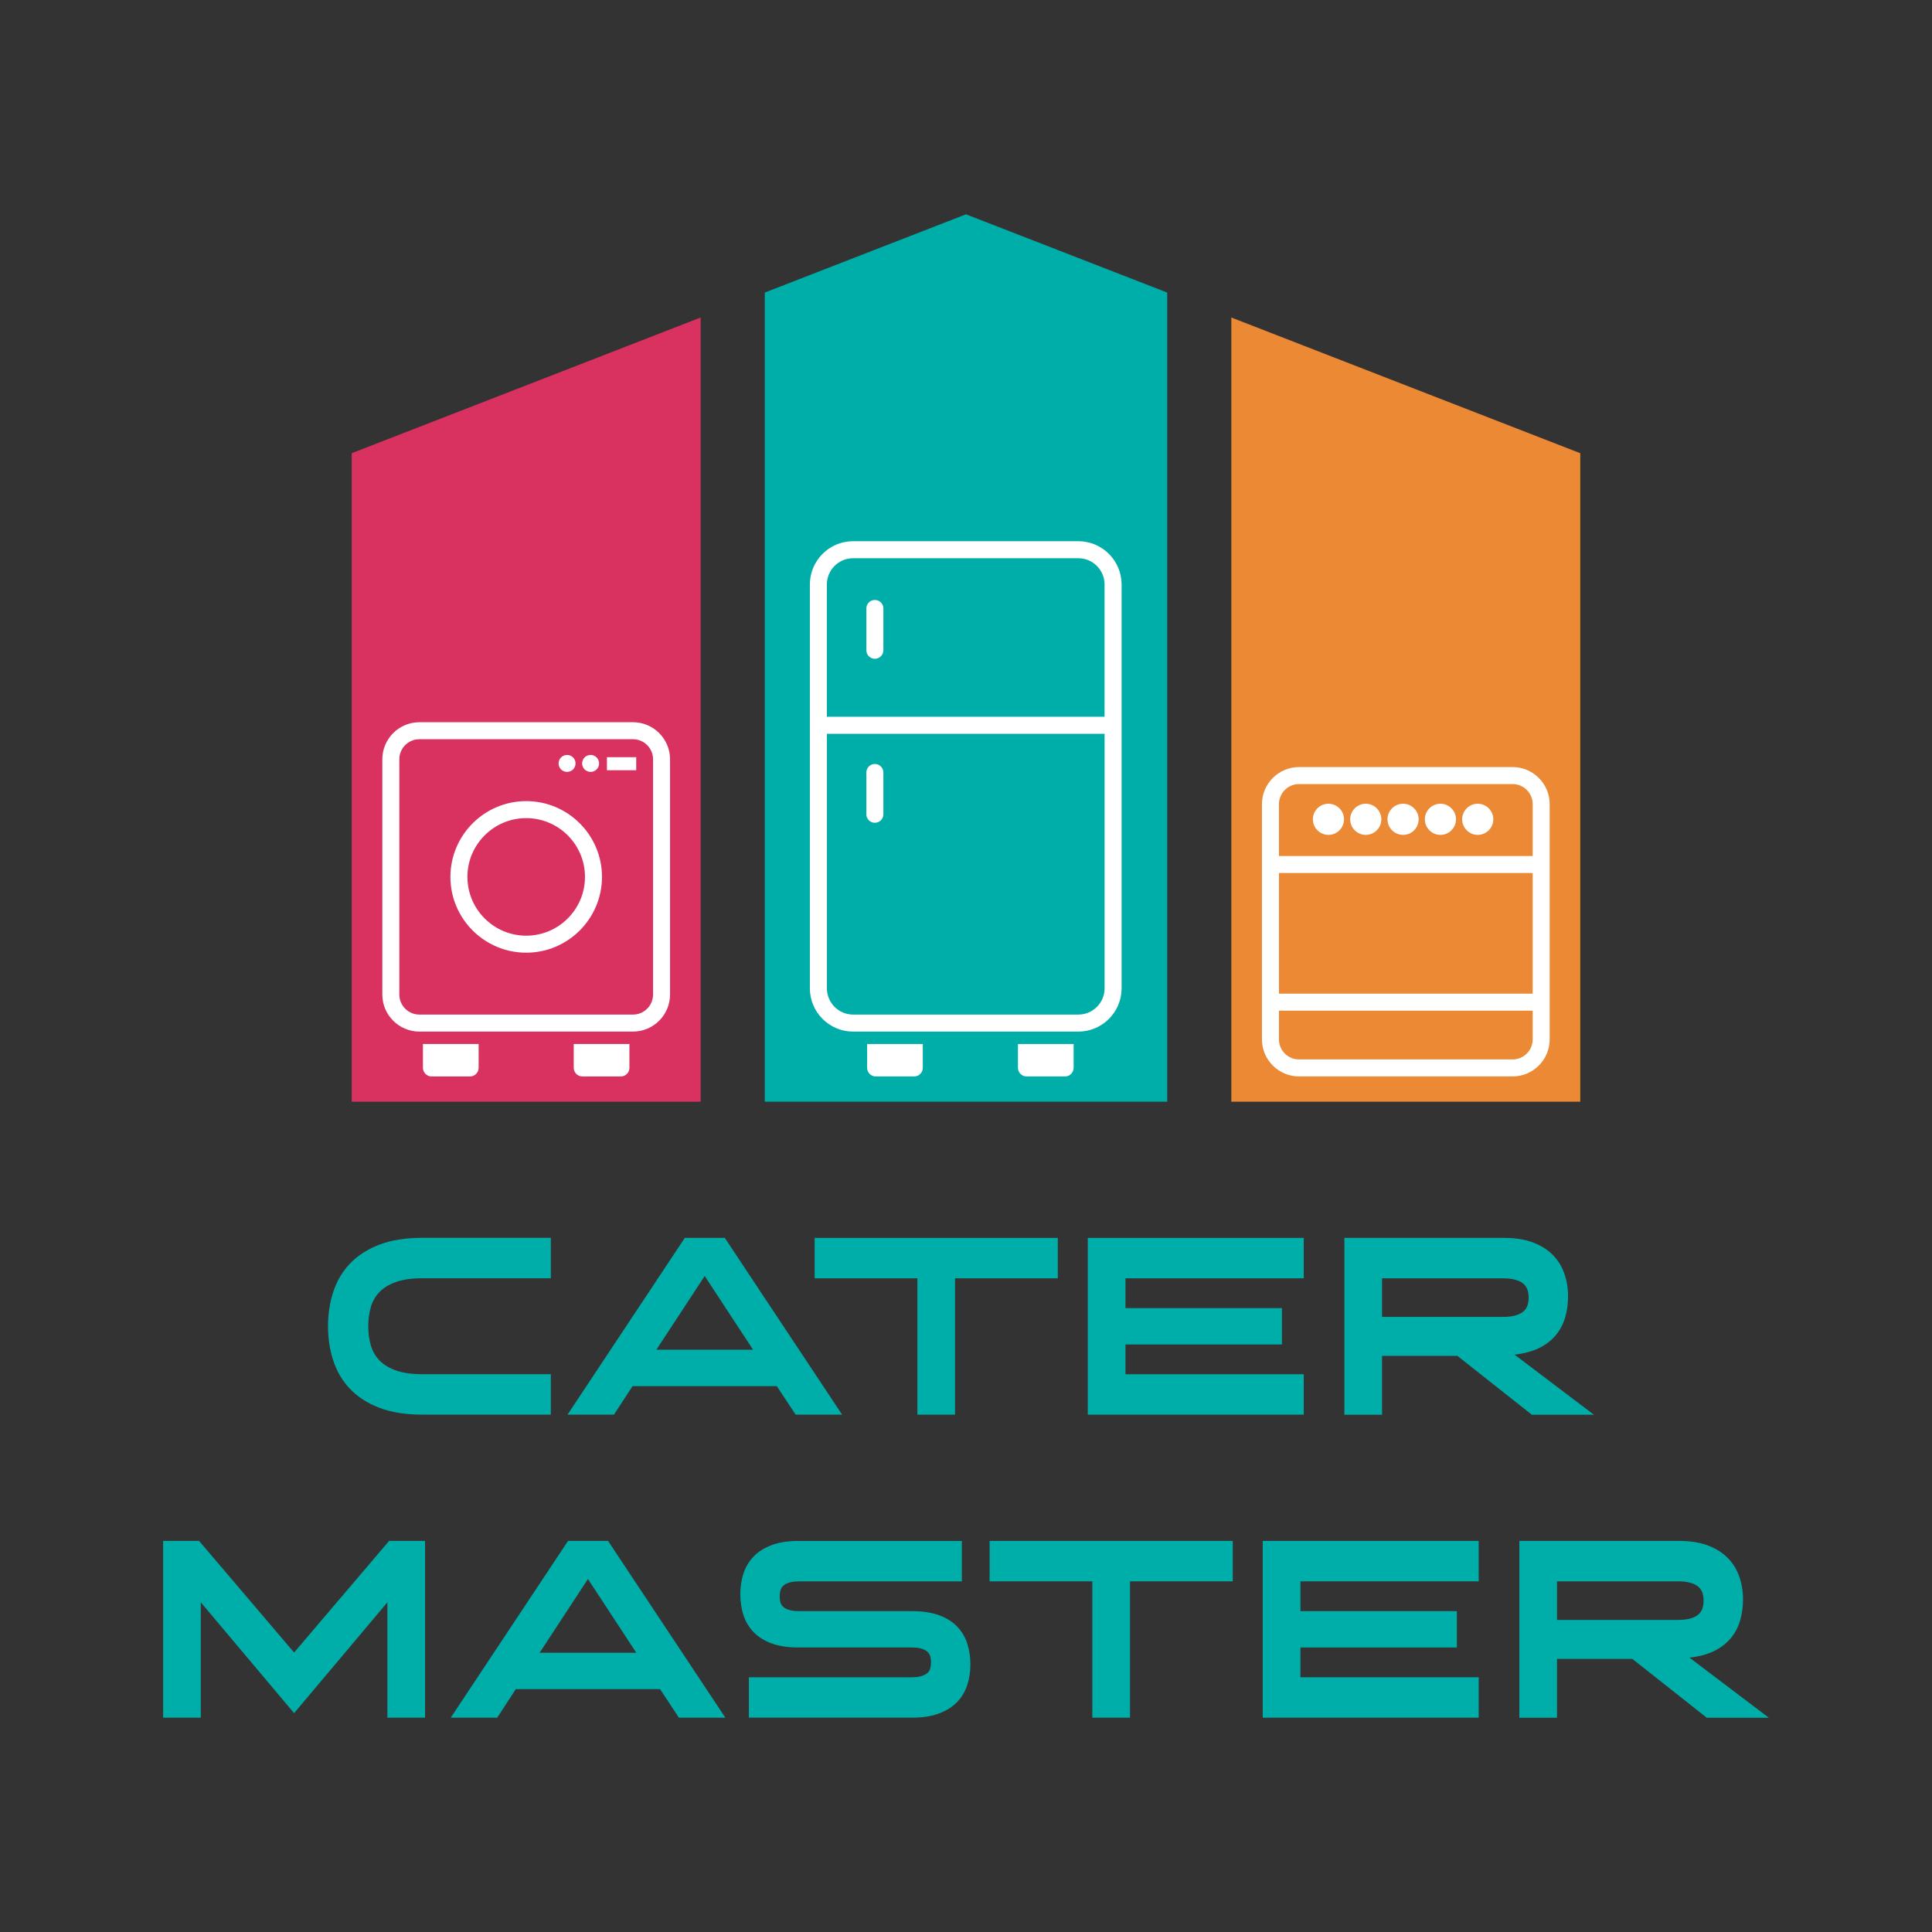 <svg viewBox="0 0 566.93 566.93" version="1.1" xmlns="http://www.w3.org/2000/svg" id="Layer_1">
  
  <rect x="0" y="0" width="566.93" height="566.93" fill="#333333" stroke="none"/>
  
  <defs>
    <style>
      .st0 {
        fill: #eb8934;
      }

      .st1 {
        fill: #00aea9;
      }

      .st2 {
        fill: #fff;
      }

      .st3 {
        fill: #d93260;
      }
    </style>
  </defs>
  <g>
    <polygon points="103.21 132.99 103.21 323.29 205.6 323.29 205.6 93.17 103.21 132.99" class="st3"></polygon>
    <polygon points="283.46 62.89 224.42 85.85 224.42 323.29 283.46 323.29 342.51 323.29 342.51 85.85 283.46 62.89" class="st1"></polygon>
    <polygon points="463.72 132.99 361.32 93.17 361.32 323.29 463.72 323.29 463.72 132.99" class="st0"></polygon>
    <g>
      <path d="M185.75,211.93h-62.69c-5.99,0-10.87,4.88-10.87,10.87v69.04c0,5.99,4.88,10.87,10.87,10.87h62.69c5.99,0,10.87-4.88,10.87-10.87v-69.04c0-5.99-4.88-10.87-10.87-10.87ZM191.63,291.84c0,3.24-2.64,5.88-5.88,5.88h-62.69c-3.24,0-5.88-2.64-5.88-5.88v-69.04c0-3.24,2.64-5.88,5.88-5.88h62.69c3.24,0,5.88,2.64,5.88,5.88v69.04Z" class="st2"></path>
      <path d="M154.41,235.08c-12.26,0-22.24,9.98-22.24,22.24s9.98,22.24,22.24,22.24,22.24-9.98,22.24-22.24-9.98-22.24-22.24-22.24ZM154.41,274.57c-9.51,0-17.25-7.74-17.25-17.25s7.74-17.25,17.25-17.25,17.25,7.74,17.25,17.25-7.74,17.25-17.25,17.25Z" class="st2"></path>
      <circle r="2.49" cy="224.02" cx="166.4" class="st2"></circle>
      <circle r="2.49" cy="224.02" cx="173.31" class="st2"></circle>
      <rect height="3.83" width="8.59" y="222.19" x="178.1" class="st2"></rect>
      <path d="M124.11,313.34c0,1.4,1.14,2.54,2.54,2.54h11.26c1.4,0,2.54-1.14,2.54-2.54v-6.99h-16.34v6.99Z" class="st2"></path>
      <path d="M168.36,313.34c0,1.4,1.14,2.54,2.54,2.54h11.26c1.4,0,2.54-1.14,2.54-2.54v-6.99h-16.34v6.99Z" class="st2"></path>
    </g>
    <g>
      <path d="M443.87,225.09h-62.69c-5.99,0-10.87,4.88-10.87,10.87v69.04c0,5.99,4.88,10.87,10.87,10.87h62.69c5.99,0,10.87-4.88,10.87-10.87v-69.04c0-5.99-4.88-10.87-10.87-10.87ZM381.18,230.08h62.69c3.24,0,5.88,2.64,5.88,5.88v15.23h-74.45v-15.23c0-3.24,2.64-5.88,5.88-5.88ZM449.75,291.59h-74.45v-35.41h74.45v35.41ZM443.87,310.88h-62.69c-3.24,0-5.88-2.64-5.88-5.88v-8.42h74.45v8.42c0,3.24-2.64,5.88-5.88,5.88Z" class="st2"></path>
      <path d="M389.82,244.99c2.53,0,4.57-2.05,4.57-4.57s-2.05-4.57-4.57-4.57-4.57,2.05-4.57,4.57,2.05,4.57,4.57,4.57Z" class="st2"></path>
      <path d="M400.77,244.99c2.53,0,4.57-2.05,4.57-4.57s-2.05-4.57-4.57-4.57-4.57,2.05-4.57,4.57,2.05,4.57,4.57,4.57Z" class="st2"></path>
      <path d="M411.72,244.99c2.53,0,4.57-2.05,4.57-4.57s-2.05-4.57-4.57-4.57-4.57,2.05-4.57,4.57,2.05,4.57,4.57,4.57Z" class="st2"></path>
      <path d="M422.68,244.99c2.53,0,4.57-2.05,4.57-4.57s-2.05-4.57-4.57-4.57-4.57,2.05-4.57,4.57,2.05,4.57,4.57,4.57Z" class="st2"></path>
      <path d="M433.63,244.99c2.53,0,4.57-2.05,4.57-4.57s-2.05-4.57-4.57-4.57-4.57,2.05-4.57,4.57,2.05,4.57,4.57,4.57Z" class="st2"></path>
    </g>
    <g>
      <path d="M254.45,313.34c0,1.4,1.14,2.54,2.54,2.54h11.26c1.4,0,2.54-1.14,2.54-2.54v-6.99h-16.34v6.99Z" class="st2"></path>
      <path d="M298.71,313.34c0,1.4,1.14,2.54,2.54,2.54h11.26c1.4,0,2.54-1.14,2.54-2.54v-6.99h-16.34v6.99Z" class="st2"></path>
      <path d="M316.43,158.81h-66.09c-7,0-12.69,5.69-12.69,12.69v118.52c0,7,5.69,12.69,12.69,12.69h66.09c7,0,12.69-5.69,12.69-12.69v-118.52c0-7-5.69-12.69-12.69-12.69ZM250.34,163.81h66.09c4.24,0,7.69,3.45,7.69,7.69v38.83h-81.48v-38.83c0-4.24,3.45-7.69,7.69-7.69ZM316.43,297.72h-66.09c-4.24,0-7.69-3.45-7.69-7.69v-74.7h81.48v74.7c0,4.24-3.45,7.69-7.69,7.69Z" class="st2"></path>
      <path d="M256.72,193.31c1.38,0,2.5-1.12,2.5-2.5v-12.26c0-1.38-1.12-2.5-2.5-2.5s-2.5,1.12-2.5,2.5v12.26c0,1.38,1.12,2.5,2.5,2.5Z" class="st2"></path>
      <path d="M256.72,224.18c-1.38,0-2.5,1.12-2.5,2.5v12.26c0,1.38,1.12,2.5,2.5,2.5s2.5-1.12,2.5-2.5v-12.26c0-1.38-1.12-2.5-2.5-2.5Z" class="st2"></path>
    </g>
  </g>
  <g>
    <path d="M108.06,389.18c0,1.93.24,3.75.72,5.48.48,1.73,1.32,3.22,2.51,4.48,1.19,1.26,2.82,2.26,4.87,3,2.05.74,4.67,1.11,7.85,1.11h37.62v11.86h-37.68c-4.98,0-9.22-.68-12.72-2.04-3.5-1.36-6.35-3.21-8.57-5.56-2.22-2.35-3.84-5.1-4.87-8.26-1.03-3.16-1.54-6.52-1.54-10.08s.51-6.92,1.54-10.08c1.03-3.16,2.65-5.91,4.87-8.26,2.22-2.35,5.08-4.2,8.57-5.56,3.5-1.36,7.73-2.04,12.72-2.04h37.68v11.86h-37.62c-3.18,0-5.8.37-7.85,1.11-2.05.74-3.67,1.74-4.87,3-1.19,1.26-2.03,2.75-2.51,4.48-.48,1.73-.72,3.56-.72,5.48Z" class="st1"></path>
    <path d="M227.95,406.75h-42.33l-5.46,8.37h-13.63l34.42-51.87h11.74l34.42,51.87h-13.63l-5.53-8.37ZM192.59,396.07h28.39l-14.19-21.64-14.19,21.64Z" class="st1"></path>
    <path d="M239.06,363.25h71.34v11.86h-30.15v40.01h-11.05v-40.01h-30.15v-11.86Z" class="st1"></path>
    <path d="M319.2,363.25h63.37v11.86h-52.31v8.74h45.91v10.67h-45.91v8.74h52.31v11.86h-63.37v-51.87Z" class="st1"></path>
    <path d="M394.5,363.25h46.85c3.35,0,6.21.46,8.57,1.37,2.36.91,4.3,2.15,5.81,3.71,1.51,1.56,2.62,3.37,3.33,5.45.71,2.07,1.07,4.3,1.07,6.67,0,2.22-.29,4.31-.88,6.26-.59,1.95-1.52,3.68-2.8,5.19-1.28,1.51-2.91,2.74-4.9,3.71-1.99.96-4.36,1.59-7.13,1.89l23.3,17.64h-18.21l-21.85-17.27h-22.11v17.27h-11.05v-51.87ZM405.55,375.1v11.34h35.36c1.55,0,2.83-.15,3.83-.44s1.79-.7,2.36-1.22c.56-.52.95-1.12,1.16-1.82.21-.69.31-1.43.31-2.22,0-.74-.1-1.46-.31-2.15-.21-.69-.6-1.3-1.16-1.82-.57-.52-1.35-.93-2.36-1.22s-2.28-.44-3.83-.44h-35.36Z" class="st1"></path>
    <path d="M124.73,452.17v51.87h-11.05v-33.86l-27.38,32.53-27.38-32.53v33.86h-11.05v-51.87h10.55l27.88,32.75,27.88-32.75h10.55Z" class="st1"></path>
    <path d="M193.69,495.67h-42.33l-5.46,8.37h-13.63l34.42-51.87h11.74l34.42,51.87h-13.63l-5.53-8.37ZM158.33,484.99h28.39l-14.19-21.64-14.19,21.64Z" class="st1"></path>
    <path d="M219.75,492.18h47.67c1.26,0,2.27-.12,3.05-.37.77-.25,1.36-.57,1.76-.96.4-.39.66-.86.78-1.41s.19-1.09.19-1.63c0-.59-.06-1.15-.19-1.67s-.39-.97-.78-1.37c-.4-.39-.98-.72-1.76-.96-.77-.25-1.79-.37-3.05-.37h-33.1c-3.1,0-5.73-.39-7.88-1.19-2.16-.79-3.92-1.89-5.28-3.3-1.36-1.41-2.36-3.06-2.98-4.96-.63-1.9-.94-3.96-.94-6.19s.31-4.21.94-6.11c.63-1.9,1.62-3.56,2.98-4.96,1.36-1.41,3.12-2.52,5.28-3.33,2.16-.82,4.78-1.22,7.88-1.22h47.92v11.86h-47.67c-1.26,0-2.27.12-3.05.37-.77.25-1.36.58-1.76,1-.4.42-.66.89-.78,1.41s-.19,1.05-.19,1.59c0,.59.06,1.15.19,1.67s.39.98.78,1.37c.4.4.98.72,1.76.96.77.25,1.79.37,3.05.37h33.1c3.06,0,5.67.4,7.85,1.18,2.18.79,3.95,1.89,5.31,3.3s2.36,3.06,2.98,4.96c.63,1.9.94,3.96.94,6.19s-.31,4.21-.94,6.11c-.63,1.9-1.62,3.56-2.98,4.96s-3.13,2.52-5.31,3.33c-2.18.82-4.79,1.22-7.85,1.22h-47.92v-11.86Z" class="st1"></path>
    <path d="M290.4,452.17h71.34v11.86h-30.15v40.01h-11.05v-40.01h-30.15v-11.86Z" class="st1"></path>
    <path d="M370.54,452.17h63.37v11.86h-52.31v8.74h45.91v10.67h-45.91v8.74h52.31v11.86h-63.37v-51.87Z" class="st1"></path>
    <path d="M445.84,452.17h46.85c3.35,0,6.21.46,8.57,1.37,2.36.91,4.3,2.15,5.81,3.71,1.51,1.56,2.62,3.37,3.33,5.45.71,2.07,1.07,4.3,1.07,6.67,0,2.22-.29,4.31-.88,6.26-.59,1.95-1.52,3.68-2.8,5.19-1.28,1.51-2.91,2.74-4.9,3.71-1.99.96-4.36,1.59-7.13,1.89l23.3,17.64h-18.21l-21.85-17.27h-22.11v17.27h-11.05v-51.87ZM456.89,464.02v11.34h35.36c1.55,0,2.83-.15,3.83-.44s1.79-.7,2.36-1.22c.56-.52.95-1.12,1.16-1.82.21-.69.31-1.43.31-2.22,0-.74-.1-1.46-.31-2.15-.21-.69-.6-1.3-1.16-1.82-.57-.52-1.35-.93-2.36-1.22s-2.28-.44-3.83-.44h-35.36Z" class="st1"></path>
  </g>
</svg>